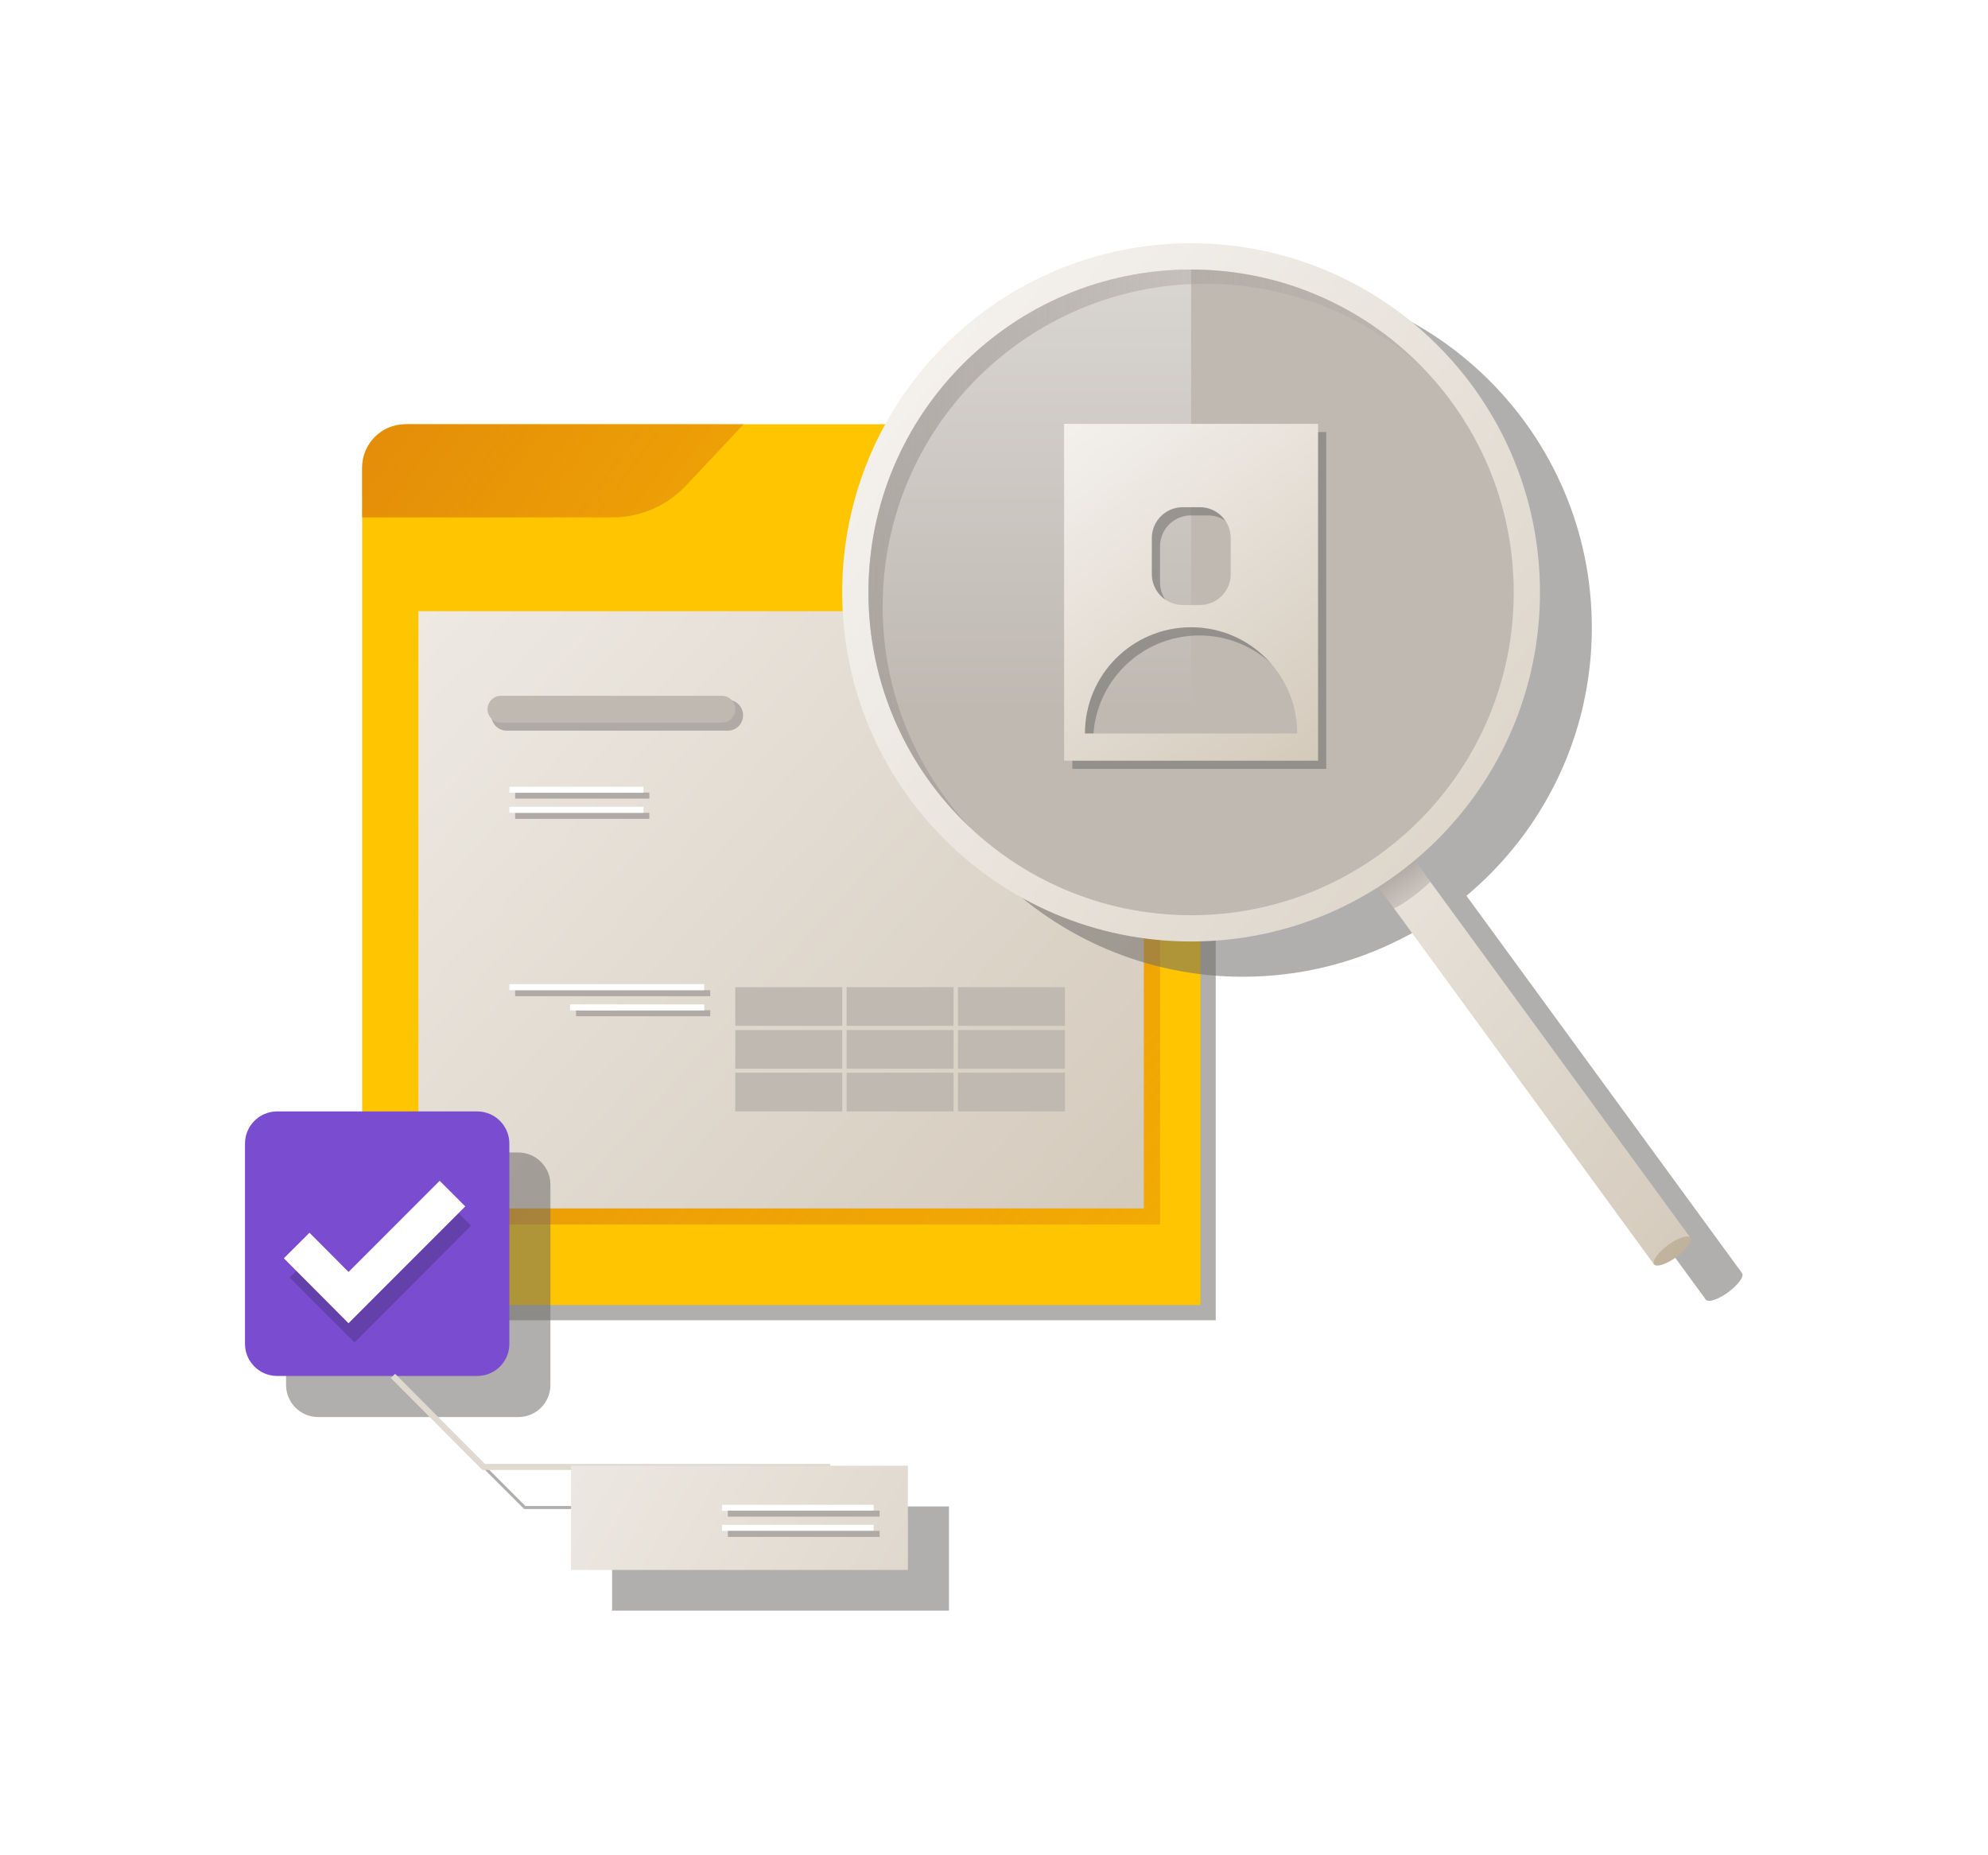 <svg width="494" height="461" viewBox="0 0 494 461" fill="none" xmlns="http://www.w3.org/2000/svg">
<g filter="url(#filter0_d)">
<path d="M288.409 152.033H108.156V300.448H288.409V152.033Z" fill="#E99707"/>
<path opacity="0.54" d="M104.574 105.218H291.296C297.268 105.218 302.095 110.049 302.095 116.025V324.104H93.824V116.025C93.824 110.049 98.651 105.218 104.574 105.218Z" fill="#6D6B68"/>
<path d="M100.791 101.433H287.513C293.485 101.433 298.313 106.264 298.313 112.24V320.319H89.992V112.19C89.992 106.264 94.82 101.433 100.791 101.433Z" fill="#FFC600"/>
<path d="M288.26 151.884H108.008V300.298H288.26V151.884Z" fill="url(#paint0_linear)"/>
<path d="M284.229 147.899H103.977V296.314H284.229V147.899Z" fill="url(#paint1_linear)"/>
<path d="M152.2 124.591H89.992V112.24C89.992 106.264 94.82 101.433 100.791 101.433H184.796L170.514 116.623C165.786 121.703 159.117 124.591 152.2 124.591Z" fill="url(#paint2_linear)"/>
<path opacity="0.54" d="M432.881 312.401L364.403 218.621C383.414 202.683 395.557 178.778 395.557 151.983C395.557 104.072 356.739 65.226 308.864 65.226C260.989 65.226 222.172 104.072 222.172 151.983C222.172 199.894 260.989 238.741 308.864 238.741C325.984 238.741 341.959 233.761 355.395 225.195L423.874 318.975C424.471 319.772 426.959 318.975 429.447 317.132C431.936 315.289 433.478 313.198 432.881 312.401Z" fill="#6D6B68"/>
<path d="M420.04 303.586L410.983 310.21L309.709 171.457L318.717 164.883L420.04 303.586Z" fill="url(#paint3_linear)"/>
<path d="M355.445 215.135C352.459 217.924 349.423 220.314 346.387 221.758L309.66 171.457L318.718 164.833L355.445 215.135Z" fill="url(#paint4_linear)"/>
<path d="M420.04 303.585C420.638 304.382 419.095 306.524 416.607 308.366C414.118 310.209 411.58 311.006 411.033 310.209C410.485 309.412 411.978 307.271 414.467 305.428C416.955 303.585 419.443 302.788 420.04 303.585Z" fill="url(#paint5_linear)"/>
<path d="M295.974 229.976C343.853 229.976 382.666 191.133 382.666 143.218C382.666 95.303 343.853 56.46 295.974 56.46C248.095 56.46 209.281 95.303 209.281 143.218C209.281 191.133 248.095 229.976 295.974 229.976Z" fill="url(#paint6_linear)"/>
<path d="M295.974 223.452C340.252 223.452 376.147 187.53 376.147 143.218C376.147 98.906 340.252 62.984 295.974 62.984C251.695 62.984 215.801 98.906 215.801 143.218C215.801 187.53 251.695 223.452 295.974 223.452Z" fill="#BFB9B2"/>
<path opacity="0.4" d="M295.974 223.402C251.682 223.402 215.801 187.493 215.801 143.168C215.801 98.843 251.732 62.984 295.974 62.984" fill="url(#paint7_linear)"/>
<path opacity="0.68" d="M219.334 146.754C219.334 102.429 255.215 66.52 299.507 66.52C320.757 66.52 340.066 74.788 354.399 88.285C339.768 72.696 319.015 62.984 295.974 62.984C251.682 62.984 215.801 98.893 215.801 143.218C215.801 166.277 225.505 187.045 241.082 201.687C227.595 187.294 219.334 167.97 219.334 146.754Z" fill="url(#paint8_linear)"/>
<path d="M209.282 241.331H182.707V250.943H209.282V241.331Z" fill="#BFB9B2"/>
<path d="M236.952 241.331H210.377V250.943H236.952V241.331Z" fill="#BFB9B2"/>
<path d="M264.622 241.331H238.047V250.943H264.622V241.331Z" fill="#BFB9B2"/>
<path d="M209.282 251.989H182.707V261.601H209.282V251.989Z" fill="#BFB9B2"/>
<path d="M236.952 251.989H210.377V261.601H236.952V251.989Z" fill="#BFB9B2"/>
<path d="M264.622 251.989H238.047V261.601H264.622V251.989Z" fill="#BFB9B2"/>
<path d="M209.282 262.597H182.707V272.209H209.282V262.597Z" fill="#BFB9B2"/>
<path d="M236.952 262.597H210.377V272.209H236.952V262.597Z" fill="#BFB9B2"/>
<path d="M264.622 262.597H238.047V272.209H264.622V262.597Z" fill="#BFB9B2"/>
<path opacity="0.54" d="M216.449 371.02H130.254L107.561 348.359L108.108 347.812L130.552 370.273H216.449V371.02Z" fill="#6D6B68"/>
<path opacity="0.54" d="M235.808 370.372H152.102V396.27H235.808V370.372Z" fill="#6D6B68"/>
<path opacity="0.54" d="M128.811 348.16H79.045C74.665 348.16 71.082 344.574 71.082 340.191V290.388C71.082 286.005 74.665 282.419 79.045 282.419H128.811C133.19 282.419 136.773 286.005 136.773 290.388V340.191C136.773 344.624 133.19 348.16 128.811 348.16Z" fill="#6D6B68"/>
<path d="M118.607 337.95H68.841C64.462 337.95 60.879 334.364 60.879 329.981V280.178C60.879 275.795 64.462 272.209 68.841 272.209H118.607C122.987 272.209 126.57 275.795 126.57 280.178V329.981C126.57 334.414 122.987 337.95 118.607 337.95Z" fill="#7A4DD0"/>
<path d="M180.866 177.085H125.924C124.083 177.085 122.59 175.591 122.59 173.748C122.59 171.905 124.083 170.411 125.924 170.411H180.816C182.657 170.411 184.15 171.905 184.15 173.748C184.15 175.591 182.707 177.085 180.866 177.085Z" fill="#B0AAA4" stroke="#AFAAA5" stroke-miterlimit="10"/>
<path d="M128.014 193.719H161.357" stroke="#AFAAA5" stroke-width="1.5" stroke-miterlimit="10"/>
<path d="M128.014 198.749H161.357" stroke="#AFAAA5" stroke-width="1.5" stroke-miterlimit="10"/>
<path d="M128.014 242.825H176.486" stroke="#AFAAA5" stroke-width="1.5" stroke-miterlimit="10"/>
<path d="M143.143 247.806H176.486" stroke="#AFAAA5" stroke-width="1.5" stroke-miterlimit="10"/>
<path d="M97.656 337.95L120.2 360.561H206.295" stroke="#E0D9CF" stroke-width="1.5" stroke-miterlimit="10"/>
<path d="M225.605 360.262H141.898V386.16H225.605V360.262Z" fill="url(#paint9_linear)"/>
<path d="M179.373 175.591H124.481C122.639 175.591 121.146 174.097 121.146 172.254C121.146 170.411 122.639 168.917 124.481 168.917H179.373C181.214 168.917 182.707 170.411 182.707 172.254C182.707 174.097 181.214 175.591 179.373 175.591Z" fill="#BFB9B2"/>
<path d="M126.57 192.274H159.914" stroke="white" stroke-width="1.5" stroke-miterlimit="10"/>
<path d="M126.57 197.255H159.914" stroke="white" stroke-width="1.5" stroke-miterlimit="10"/>
<path d="M179.422 370.721H217.095" stroke="white" stroke-width="1.5" stroke-miterlimit="10"/>
<path d="M179.422 375.701H217.095" stroke="white" stroke-width="1.5" stroke-miterlimit="10"/>
<path d="M180.865 372.165H218.588" stroke="#AFAAA5" stroke-width="1.5" stroke-miterlimit="10"/>
<path d="M180.865 377.195H218.588" stroke="#AFAAA5" stroke-width="1.5" stroke-miterlimit="10"/>
<path d="M126.57 241.331H174.993" stroke="white" stroke-width="1.5" stroke-miterlimit="10"/>
<path d="M141.65 246.361H174.994" stroke="white" stroke-width="1.5" stroke-miterlimit="10"/>
<path d="M113.88 297.41L88.101 323.258L75.162 310.309" stroke="#6441AA" stroke-width="9" stroke-miterlimit="10"/>
<path d="M112.437 292.629L86.608 318.477L73.719 305.528" stroke="white" stroke-width="9" stroke-miterlimit="10"/>
<path opacity="0.54" d="M266.463 103.375V187.095H329.566V103.375H266.463ZM288.26 131.763C288.26 127.53 291.694 124.093 295.924 124.093H300.204C304.434 124.093 307.868 127.53 307.868 131.763V140.728C307.868 144.961 304.434 148.397 300.204 148.397H295.924C291.694 148.397 288.26 144.961 288.26 140.728V131.763ZM271.639 180.322C271.639 165.729 283.433 153.926 298.015 153.926C312.596 153.926 324.391 165.729 324.391 180.322H271.639Z" fill="#6D6B68"/>
<path d="M264.422 101.333V185.053H327.525V101.333H264.422ZM286.219 129.721C286.219 125.488 289.653 122.051 293.883 122.051H298.163C302.393 122.051 305.827 125.488 305.827 129.721V138.686C305.827 142.919 302.393 146.355 298.163 146.355H293.883C289.653 146.355 286.219 142.919 286.219 138.686V129.721ZM269.598 178.28C269.598 163.687 281.392 151.884 295.974 151.884C310.555 151.884 322.349 163.687 322.349 178.28H269.598Z" fill="url(#paint10_linear)"/>
</g>
<defs>
<filter id="filter0_d" x="-46" y="-35" width="556" height="513" filterUnits="userSpaceOnUse" color-interpolation-filters="sRGB">
<feFlood flood-opacity="0" result="BackgroundImageFix"/>
<feColorMatrix in="SourceAlpha" type="matrix" values="0 0 0 0 0 0 0 0 0 0 0 0 0 0 0 0 0 0 127 0"/>
<feOffset dy="4"/>
<feGaussianBlur stdDeviation="30"/>
<feColorMatrix type="matrix" values="0 0 0 0 0 0 0 0 0 0 0 0 0 0 0 0 0 0 0.094 0"/>
<feBlend mode="normal" in2="BackgroundImageFix" result="effect1_dropShadow"/>
<feBlend mode="normal" in="SourceGraphic" in2="effect1_dropShadow" result="shape"/>
</filter>
<linearGradient id="paint0_linear" x1="-10.515" y1="36.11" x2="420.483" y2="427.97" gradientUnits="userSpaceOnUse">
<stop stop-color="#E0840A"/>
<stop offset="0.719" stop-color="#E0840A" stop-opacity="0.4"/>
</linearGradient>
<linearGradient id="paint1_linear" x1="-14.525" y1="32.097" x2="416.473" y2="423.957" gradientUnits="userSpaceOnUse">
<stop stop-color="white"/>
<stop offset="1" stop-color="#C1B29D"/>
</linearGradient>
<linearGradient id="paint2_linear" x1="76.385" y1="68.314" x2="245.879" y2="192.249" gradientUnits="userSpaceOnUse">
<stop stop-color="#E0840A"/>
<stop offset="0.719" stop-color="#E0840A" stop-opacity="0.4"/>
</linearGradient>
<linearGradient id="paint3_linear" x1="232.626" y1="119.083" x2="524.685" y2="380.32" gradientUnits="userSpaceOnUse">
<stop stop-color="white"/>
<stop offset="1" stop-color="#C1B29D"/>
</linearGradient>
<linearGradient id="paint4_linear" x1="343.754" y1="209.135" x2="353.146" y2="222.399" gradientUnits="userSpaceOnUse">
<stop stop-color="#A19B95"/>
<stop offset="1" stop-color="#A19B95" stop-opacity="0.2"/>
</linearGradient>
<linearGradient id="paint5_linear" x1="235.137" y1="161.313" x2="416.632" y2="307.594" gradientUnits="userSpaceOnUse">
<stop stop-color="white"/>
<stop offset="1" stop-color="#C1B29D"/>
</linearGradient>
<linearGradient id="paint6_linear" x1="155.67" y1="33.348" x2="553.758" y2="344.563" gradientUnits="userSpaceOnUse">
<stop stop-color="white"/>
<stop offset="1" stop-color="#C1B29D"/>
</linearGradient>
<linearGradient id="paint7_linear" x1="255.908" y1="64.453" x2="255.908" y2="172.545" gradientUnits="userSpaceOnUse">
<stop stop-color="white"/>
<stop offset="1" stop-color="white" stop-opacity="0"/>
</linearGradient>
<linearGradient id="paint8_linear" x1="215.829" y1="132.327" x2="354.394" y2="132.327" gradientUnits="userSpaceOnUse">
<stop stop-color="#A19B95"/>
<stop offset="1" stop-color="#A19B95" stop-opacity="0.2"/>
</linearGradient>
<linearGradient id="paint9_linear" x1="33.822" y1="284.136" x2="404.638" y2="504.08" gradientUnits="userSpaceOnUse">
<stop stop-color="white"/>
<stop offset="1" stop-color="#C1B29D"/>
</linearGradient>
<linearGradient id="paint10_linear" x1="239.871" y1="71.975" x2="367.889" y2="234.24" gradientUnits="userSpaceOnUse">
<stop stop-color="white"/>
<stop offset="1" stop-color="#C1B29D"/>
</linearGradient>
</defs>
</svg>
